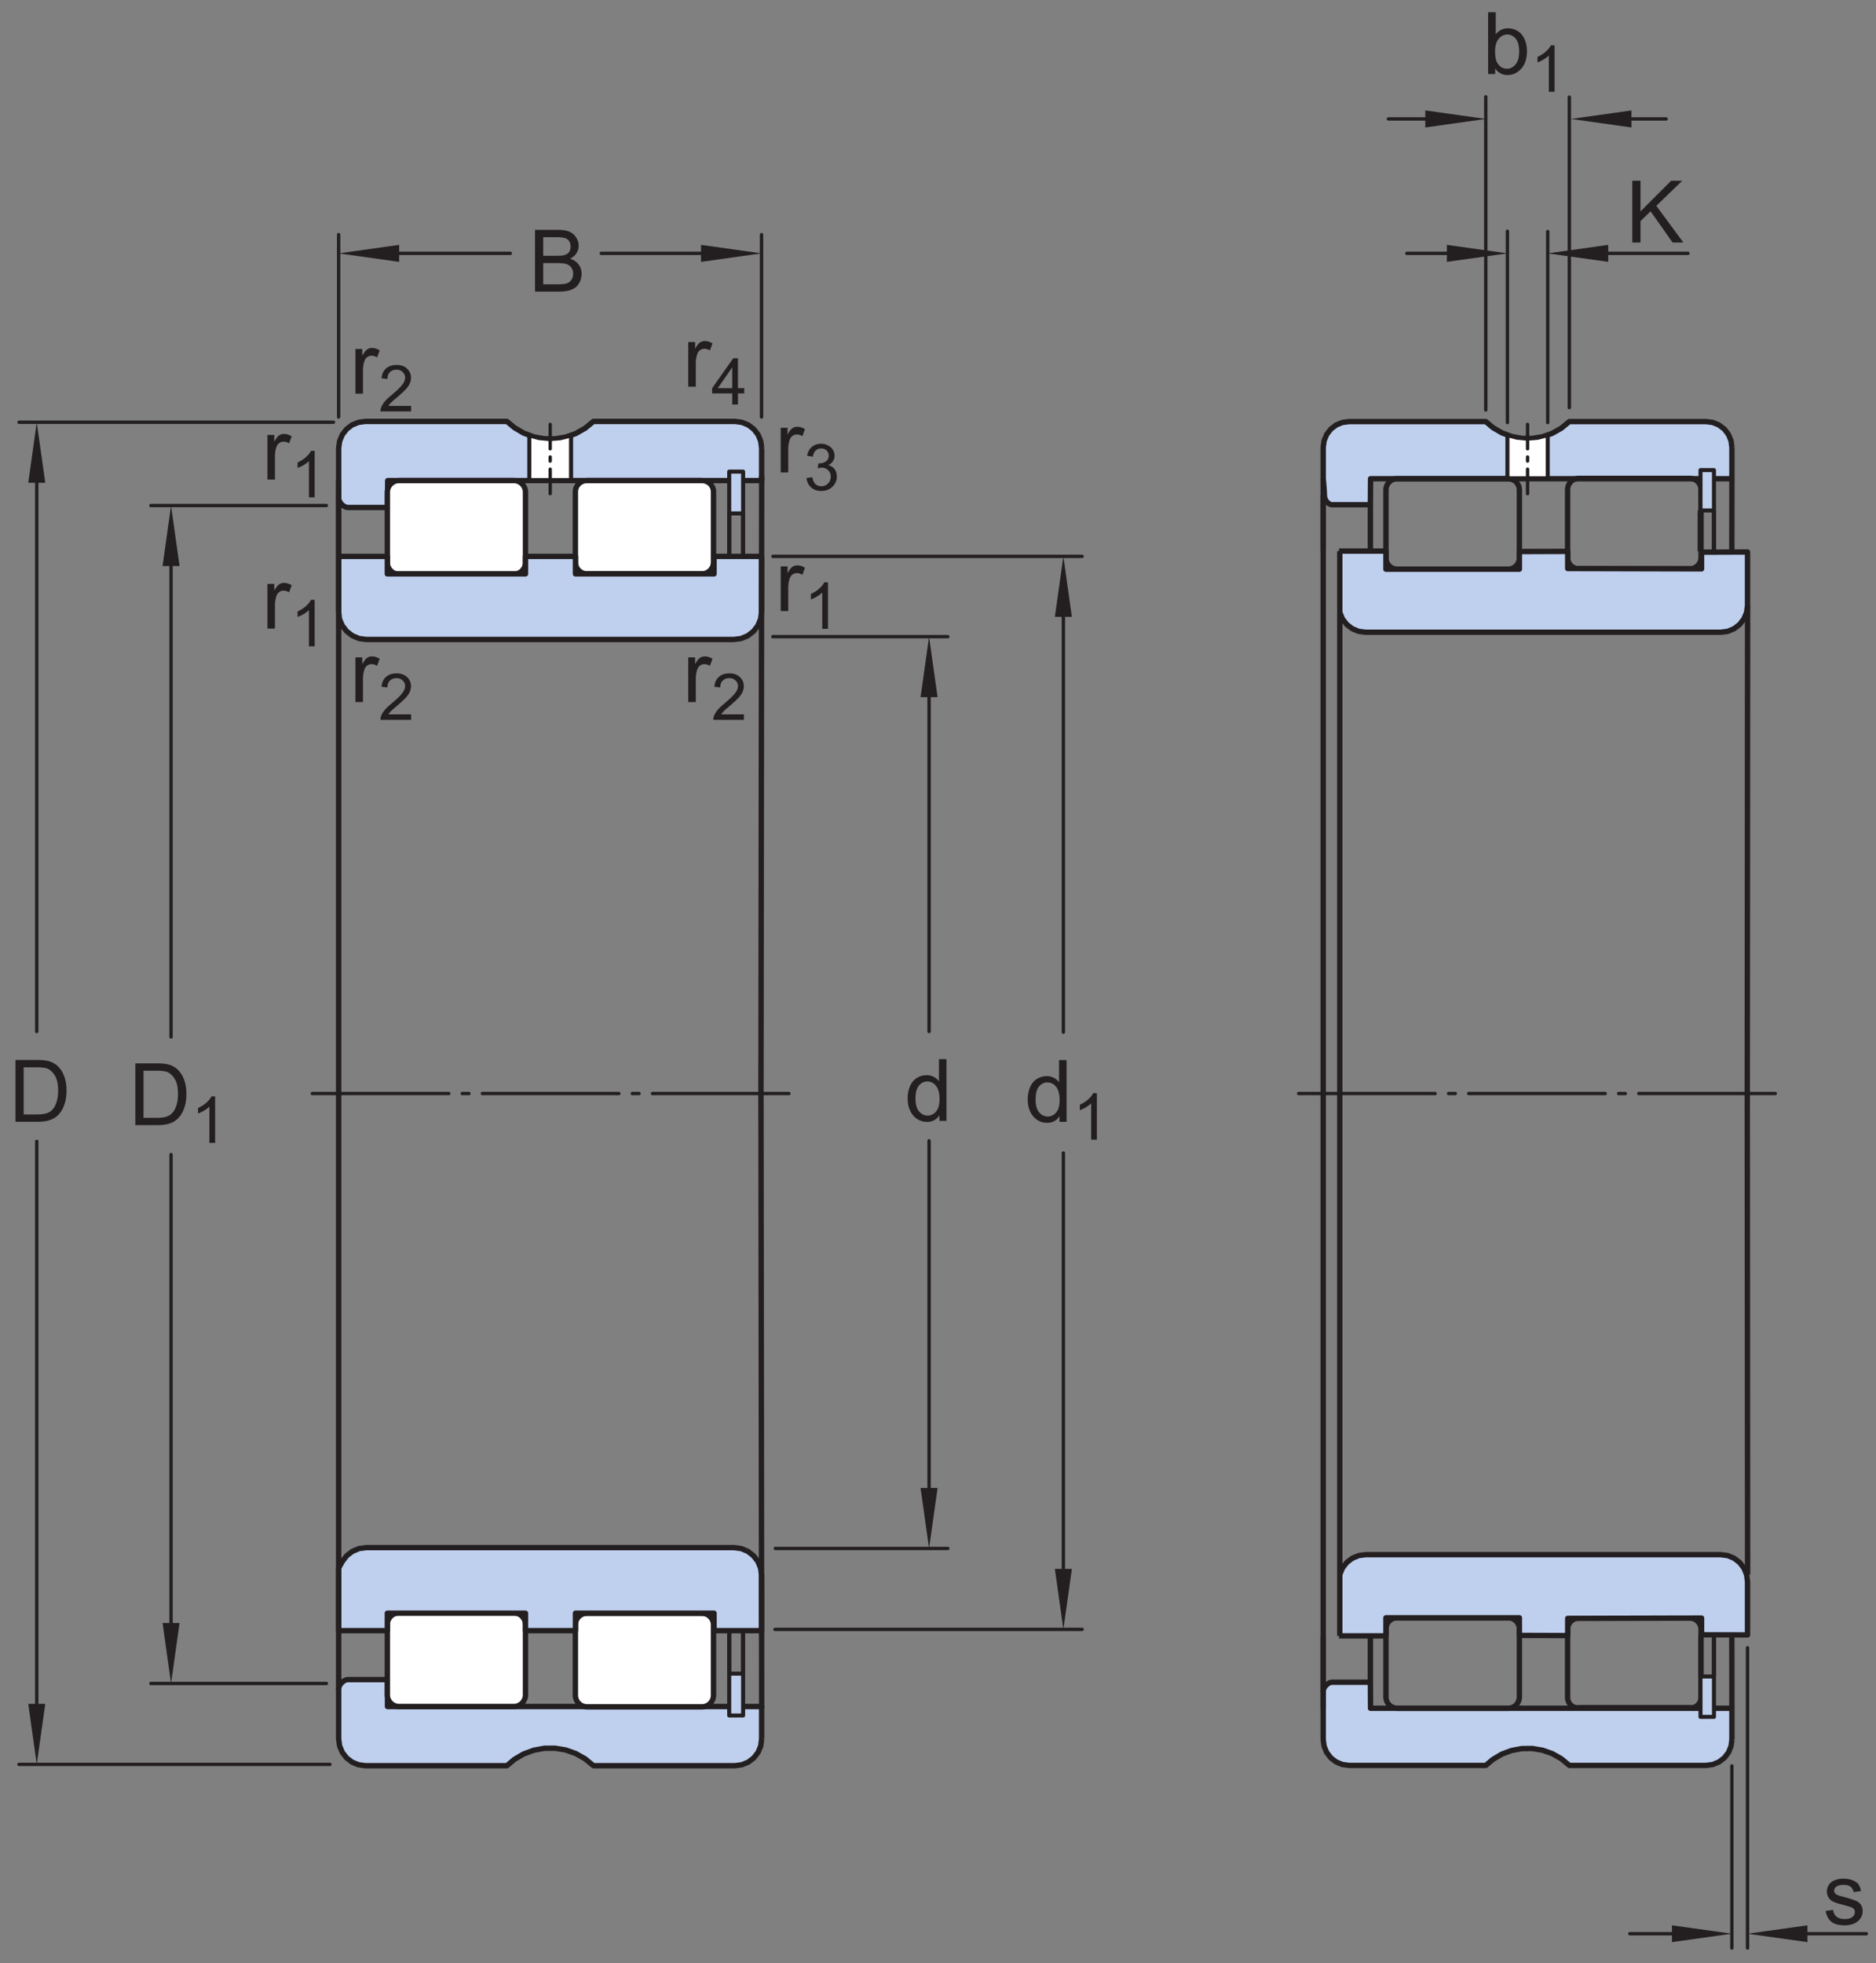 <?xml version="1.0" encoding="UTF-8"?>
<svg xmlns="http://www.w3.org/2000/svg" xmlns:xlink="http://www.w3.org/1999/xlink" width="261.08pt" height="273.23pt" viewBox="0 0 261.08 273.23" version="1.1">
<rect x="0" y="0" width="261.08" height="273.23" fill="#808080" stroke="none"/>
<defs>
<g>
<symbol overflow="visible" id="glyph0-0">
<path style="stroke:none;" d="M 1.5 0 L 1.5 -7.5 L 7.5 -7.5 L 7.5 0 Z M 1.688 -0.188 L 7.312 -0.188 L 7.312 -7.312 L 1.688 -7.312 Z M 1.688 -0.188 "/>
</symbol>
<symbol overflow="visible" id="glyph0-1">
<path style="stroke:none;" d="M 4.828 0 L 4.828 -0.781 C 4.43 -0.164 3.852 0.141 3.094 0.141 C 2.594 0.141 2.133 0.004 1.719 -0.266 C 1.301 -0.547 0.977 -0.93 0.75 -1.422 C 0.52 -1.91 0.406 -2.473 0.406 -3.109 C 0.406 -3.723 0.508 -4.285 0.719 -4.797 C 0.926 -5.305 1.238 -5.691 1.656 -5.953 C 2.07 -6.223 2.535 -6.359 3.047 -6.359 C 3.422 -6.359 3.754 -6.281 4.047 -6.125 C 4.336 -5.969 4.578 -5.766 4.766 -5.516 L 4.766 -8.594 L 5.812 -8.594 L 5.812 0 Z M 1.5 -3.109 C 1.5 -2.305 1.664 -1.707 2 -1.312 C 2.332 -0.926 2.727 -0.734 3.188 -0.734 C 3.645 -0.734 4.035 -0.922 4.359 -1.297 C 4.68 -1.672 4.844 -2.242 4.844 -3.016 C 4.844 -3.867 4.676 -4.492 4.344 -4.891 C 4.02 -5.285 3.617 -5.484 3.141 -5.484 C 2.672 -5.484 2.281 -5.289 1.969 -4.906 C 1.656 -4.531 1.5 -3.93 1.5 -3.109 Z M 1.5 -3.109 "/>
</symbol>
<symbol overflow="visible" id="glyph0-2">
<path style="stroke:none;" d="M 0.922 0 L 0.922 -8.594 L 3.891 -8.594 C 4.555 -8.594 5.066 -8.551 5.422 -8.469 C 5.91 -8.352 6.328 -8.148 6.672 -7.859 C 7.129 -7.473 7.469 -6.977 7.688 -6.375 C 7.914 -5.781 8.031 -5.102 8.031 -4.344 C 8.031 -3.688 7.953 -3.109 7.797 -2.609 C 7.648 -2.109 7.457 -1.691 7.219 -1.359 C 6.977 -1.023 6.711 -0.766 6.422 -0.578 C 6.141 -0.391 5.801 -0.242 5.406 -0.141 C 5.008 -0.047 4.551 0 4.031 0 Z M 2.062 -1.016 L 3.891 -1.016 C 4.461 -1.016 4.91 -1.066 5.234 -1.172 C 5.555 -1.273 5.812 -1.426 6 -1.625 C 6.27 -1.883 6.477 -2.242 6.625 -2.703 C 6.781 -3.16 6.859 -3.711 6.859 -4.359 C 6.859 -5.254 6.707 -5.941 6.406 -6.422 C 6.113 -6.91 5.758 -7.238 5.344 -7.406 C 5.031 -7.52 4.539 -7.578 3.875 -7.578 L 2.062 -7.578 Z M 2.062 -1.016 "/>
</symbol>
<symbol overflow="visible" id="glyph0-3">
<path style="stroke:none;" d="M 0.875 0 L 0.875 -8.594 L 4.109 -8.594 C 4.766 -8.594 5.289 -8.504 5.688 -8.328 C 6.082 -8.148 6.391 -7.879 6.609 -7.516 C 6.836 -7.16 6.953 -6.785 6.953 -6.391 C 6.953 -6.023 6.852 -5.68 6.656 -5.359 C 6.457 -5.035 6.156 -4.773 5.75 -4.578 C 6.27 -4.422 6.664 -4.156 6.938 -3.781 C 7.219 -3.414 7.359 -2.984 7.359 -2.484 C 7.359 -2.086 7.273 -1.711 7.109 -1.359 C 6.941 -1.016 6.734 -0.75 6.484 -0.562 C 6.234 -0.375 5.914 -0.234 5.531 -0.141 C 5.156 -0.047 4.695 0 4.156 0 Z M 2.016 -4.984 L 3.875 -4.984 C 4.375 -4.984 4.734 -5.016 4.953 -5.078 C 5.242 -5.16 5.461 -5.301 5.609 -5.5 C 5.754 -5.707 5.828 -5.961 5.828 -6.266 C 5.828 -6.547 5.758 -6.797 5.625 -7.016 C 5.488 -7.234 5.289 -7.379 5.031 -7.453 C 4.781 -7.535 4.348 -7.578 3.734 -7.578 L 2.016 -7.578 Z M 2.016 -1.016 L 4.156 -1.016 C 4.52 -1.016 4.773 -1.031 4.922 -1.062 C 5.191 -1.102 5.41 -1.176 5.578 -1.281 C 5.754 -1.395 5.898 -1.555 6.016 -1.766 C 6.129 -1.973 6.188 -2.211 6.188 -2.484 C 6.188 -2.805 6.102 -3.086 5.938 -3.328 C 5.781 -3.566 5.555 -3.734 5.266 -3.828 C 4.973 -3.922 4.551 -3.969 4 -3.969 L 2.016 -3.969 Z M 2.016 -1.016 "/>
</symbol>
<symbol overflow="visible" id="glyph0-4">
<path style="stroke:none;" d="M 0.781 0 L 0.781 -6.219 L 1.734 -6.219 L 1.734 -5.281 C 1.973 -5.719 2.191 -6.004 2.391 -6.141 C 2.598 -6.285 2.828 -6.359 3.078 -6.359 C 3.43 -6.359 3.789 -6.25 4.156 -6.031 L 3.797 -5.047 C 3.535 -5.203 3.281 -5.281 3.031 -5.281 C 2.789 -5.281 2.578 -5.207 2.391 -5.062 C 2.211 -4.926 2.086 -4.734 2.016 -4.484 C 1.891 -4.109 1.828 -3.703 1.828 -3.266 L 1.828 0 Z M 0.781 0 "/>
</symbol>
<symbol overflow="visible" id="glyph0-5">
<path style="stroke:none;" d="M 0.875 0 L 0.875 -8.594 L 2.016 -8.594 L 2.016 -4.328 L 6.281 -8.594 L 7.828 -8.594 L 4.219 -5.109 L 7.984 0 L 6.484 0 L 3.422 -4.344 L 2.016 -2.984 L 2.016 0 Z M 0.875 0 "/>
</symbol>
<symbol overflow="visible" id="glyph0-6">
<path style="stroke:none;" d="M 1.766 0 L 0.781 0 L 0.781 -8.594 L 1.844 -8.594 L 1.844 -5.531 C 2.289 -6.082 2.859 -6.359 3.547 -6.359 C 3.93 -6.359 4.289 -6.281 4.625 -6.125 C 4.969 -5.977 5.25 -5.766 5.469 -5.484 C 5.695 -5.203 5.875 -4.863 6 -4.469 C 6.125 -4.07 6.188 -3.648 6.188 -3.203 C 6.188 -2.141 5.922 -1.316 5.391 -0.734 C 4.859 -0.148 4.227 0.141 3.5 0.141 C 2.758 0.141 2.18 -0.164 1.766 -0.781 Z M 1.75 -3.156 C 1.75 -2.414 1.852 -1.879 2.062 -1.547 C 2.395 -1.004 2.844 -0.734 3.406 -0.734 C 3.863 -0.734 4.258 -0.93 4.594 -1.328 C 4.938 -1.723 5.109 -2.32 5.109 -3.125 C 5.109 -3.938 4.945 -4.535 4.625 -4.922 C 4.301 -5.305 3.91 -5.5 3.453 -5.5 C 2.992 -5.5 2.594 -5.297 2.25 -4.891 C 1.914 -4.492 1.75 -3.914 1.75 -3.156 Z M 1.75 -3.156 "/>
</symbol>
<symbol overflow="visible" id="glyph0-7">
<path style="stroke:none;" d="M 0.375 -1.859 L 1.406 -2.016 C 1.469 -1.598 1.629 -1.281 1.891 -1.062 C 2.16 -0.844 2.539 -0.734 3.031 -0.734 C 3.508 -0.734 3.863 -0.828 4.094 -1.016 C 4.332 -1.211 4.453 -1.445 4.453 -1.719 C 4.453 -1.957 4.348 -2.145 4.141 -2.281 C 3.992 -2.375 3.633 -2.492 3.062 -2.641 C 2.289 -2.836 1.754 -3.004 1.453 -3.141 C 1.16 -3.285 0.938 -3.484 0.781 -3.734 C 0.625 -3.984 0.547 -4.266 0.547 -4.578 C 0.547 -4.848 0.609 -5.102 0.734 -5.344 C 0.859 -5.582 1.031 -5.781 1.25 -5.938 C 1.414 -6.051 1.641 -6.148 1.922 -6.234 C 2.203 -6.316 2.508 -6.359 2.844 -6.359 C 3.32 -6.359 3.742 -6.285 4.109 -6.141 C 4.484 -6.004 4.758 -5.816 4.938 -5.578 C 5.113 -5.336 5.234 -5.02 5.297 -4.625 L 4.266 -4.484 C 4.223 -4.797 4.086 -5.039 3.859 -5.219 C 3.641 -5.406 3.32 -5.5 2.906 -5.5 C 2.426 -5.5 2.082 -5.414 1.875 -5.25 C 1.664 -5.094 1.562 -4.906 1.562 -4.688 C 1.562 -4.551 1.602 -4.43 1.688 -4.328 C 1.781 -4.211 1.914 -4.117 2.094 -4.047 C 2.195 -4.004 2.508 -3.914 3.031 -3.781 C 3.781 -3.57 4.301 -3.406 4.594 -3.281 C 4.883 -3.156 5.113 -2.973 5.281 -2.734 C 5.445 -2.492 5.531 -2.191 5.531 -1.828 C 5.531 -1.473 5.426 -1.141 5.219 -0.828 C 5.02 -0.523 4.727 -0.285 4.344 -0.109 C 3.957 0.055 3.52 0.141 3.031 0.141 C 2.219 0.141 1.598 -0.023 1.172 -0.359 C 0.754 -0.703 0.488 -1.203 0.375 -1.859 Z M 0.375 -1.859 "/>
</symbol>
<symbol overflow="visible" id="glyph1-0">
<path style="stroke:none;" d="M 1.125 0 L 1.125 -5.625 L 5.625 -5.625 L 5.625 0 Z M 1.266 -0.141 L 5.484 -0.141 L 5.484 -5.484 L 1.266 -5.484 Z M 1.266 -0.141 "/>
</symbol>
<symbol overflow="visible" id="glyph1-1">
<path style="stroke:none;" d="M 3.359 0 L 2.562 0 L 2.562 -5.047 C 2.375 -4.859 2.125 -4.672 1.812 -4.484 C 1.5 -4.305 1.223 -4.176 0.984 -4.094 L 0.984 -4.859 C 1.422 -5.055 1.805 -5.301 2.141 -5.594 C 2.473 -5.895 2.707 -6.188 2.844 -6.469 L 3.359 -6.469 Z M 3.359 0 "/>
</symbol>
<symbol overflow="visible" id="glyph1-2">
<path style="stroke:none;" d="M 4.531 -0.766 L 4.531 0 L 0.266 0 C 0.266 -0.188 0.297 -0.367 0.359 -0.547 C 0.473 -0.836 0.648 -1.125 0.891 -1.406 C 1.129 -1.688 1.473 -2.008 1.922 -2.375 C 2.617 -2.957 3.086 -3.414 3.328 -3.75 C 3.578 -4.082 3.703 -4.398 3.703 -4.703 C 3.703 -5.016 3.586 -5.273 3.359 -5.484 C 3.141 -5.703 2.852 -5.812 2.5 -5.812 C 2.113 -5.812 1.805 -5.695 1.578 -5.469 C 1.348 -5.238 1.234 -4.922 1.234 -4.516 L 0.422 -4.609 C 0.473 -5.211 0.68 -5.672 1.047 -5.984 C 1.41 -6.305 1.898 -6.469 2.516 -6.469 C 3.129 -6.469 3.613 -6.297 3.969 -5.953 C 4.332 -5.609 4.516 -5.188 4.516 -4.688 C 4.516 -4.426 4.461 -4.172 4.359 -3.922 C 4.254 -3.672 4.078 -3.406 3.828 -3.125 C 3.586 -2.852 3.188 -2.477 2.625 -2 C 2.145 -1.602 1.836 -1.332 1.703 -1.188 C 1.566 -1.039 1.457 -0.898 1.375 -0.766 Z M 4.531 -0.766 "/>
</symbol>
<symbol overflow="visible" id="glyph1-3">
<path style="stroke:none;" d="M 0.375 -1.703 L 1.172 -1.812 C 1.266 -1.363 1.414 -1.039 1.625 -0.844 C 1.844 -0.645 2.113 -0.547 2.438 -0.547 C 2.801 -0.547 3.109 -0.672 3.359 -0.922 C 3.617 -1.18 3.75 -1.504 3.75 -1.891 C 3.75 -2.254 3.629 -2.551 3.391 -2.781 C 3.16 -3.02 2.863 -3.141 2.5 -3.141 C 2.344 -3.141 2.156 -3.109 1.938 -3.047 L 2.031 -3.75 C 2.082 -3.738 2.125 -3.734 2.156 -3.734 C 2.488 -3.734 2.789 -3.82 3.062 -4 C 3.332 -4.176 3.469 -4.445 3.469 -4.812 C 3.469 -5.102 3.367 -5.344 3.172 -5.531 C 2.973 -5.719 2.719 -5.812 2.406 -5.812 C 2.102 -5.812 1.848 -5.711 1.641 -5.516 C 1.441 -5.328 1.312 -5.039 1.25 -4.656 L 0.453 -4.797 C 0.555 -5.328 0.773 -5.738 1.109 -6.031 C 1.453 -6.32 1.879 -6.469 2.391 -6.469 C 2.742 -6.469 3.066 -6.391 3.359 -6.234 C 3.66 -6.086 3.891 -5.883 4.047 -5.625 C 4.203 -5.363 4.281 -5.086 4.281 -4.797 C 4.281 -4.516 4.203 -4.258 4.047 -4.031 C 3.898 -3.801 3.68 -3.617 3.391 -3.484 C 3.773 -3.398 4.07 -3.219 4.281 -2.938 C 4.488 -2.664 4.594 -2.32 4.594 -1.906 C 4.594 -1.344 4.383 -0.863 3.969 -0.469 C 3.562 -0.082 3.047 0.109 2.422 0.109 C 1.859 0.109 1.391 -0.055 1.016 -0.391 C 0.641 -0.723 0.426 -1.16 0.375 -1.703 Z M 0.375 -1.703 "/>
</symbol>
<symbol overflow="visible" id="glyph1-4">
<path style="stroke:none;" d="M 2.906 0 L 2.906 -1.547 L 0.109 -1.547 L 0.109 -2.266 L 3.047 -6.438 L 3.703 -6.438 L 3.703 -2.266 L 4.578 -2.266 L 4.578 -1.547 L 3.703 -1.547 L 3.703 0 Z M 2.906 -2.266 L 2.906 -5.172 L 0.891 -2.266 Z M 2.906 -2.266 "/>
</symbol>
</g>
</defs>
<g id="surface1">
<path style="fill:none;stroke-width:4.68;stroke-linecap:round;stroke-linejoin:round;stroke:rgb(13.73%,12.16%,12.549%);stroke-opacity:1;stroke-miterlimit:1;" d="M 1292.969 1144.683 L 1292.969 613.589 " transform="matrix(0.1,0,0,-0.1,0,273.23)"/>
<path style="fill:none;stroke-width:4.68;stroke-linecap:round;stroke-linejoin:round;stroke:rgb(13.73%,12.16%,12.549%);stroke-opacity:1;stroke-miterlimit:1;" d="M 1292.969 1816.558 L 1292.969 1296.753 " transform="matrix(0.1,0,0,-0.1,0,273.23)"/>
<path style=" stroke:none;fill-rule:nonzero;fill:rgb(13.73%,12.16%,12.549%);fill-opacity:1;" d="M 128.113 97.023 L 129.297 88.605 L 130.48 97.023 "/>
<path style=" stroke:none;fill-rule:nonzero;fill:rgb(13.73%,12.16%,12.549%);fill-opacity:1;" d="M 130.48 207.082 L 129.297 215.5 L 128.113 207.082 "/>
<g style="fill:rgb(13.73%,12.16%,12.549%);fill-opacity:1;">
  <use xlink:href="#glyph0-1" x="125.908" y="155.994"/>
</g>
<path style="fill:none;stroke-width:4.68;stroke-linecap:round;stroke-linejoin:round;stroke:rgb(13.73%,12.16%,12.549%);stroke-opacity:1;stroke-miterlimit:1;" d="M 1075.508 1846.245 L 1319.062 1846.245 " transform="matrix(0.1,0,0,-0.1,0,273.23)"/>
<path style="fill:none;stroke-width:4.68;stroke-linecap:round;stroke-linejoin:round;stroke:rgb(13.73%,12.16%,12.549%);stroke-opacity:1;stroke-miterlimit:1;" d="M 1079.023 577.3 L 1319.062 577.3 " transform="matrix(0.1,0,0,-0.1,0,273.23)"/>
<path style="fill:none;stroke-width:4.68;stroke-linecap:round;stroke-linejoin:round;stroke:rgb(13.73%,12.16%,12.549%);stroke-opacity:1;stroke-miterlimit:1;" d="M 1479.883 1127.652 L 1479.883 500.894 " transform="matrix(0.1,0,0,-0.1,0,273.23)"/>
<path style="fill:none;stroke-width:4.68;stroke-linecap:round;stroke-linejoin:round;stroke:rgb(13.73%,12.16%,12.549%);stroke-opacity:1;stroke-miterlimit:1;" d="M 1479.883 1928.277 L 1479.883 1295.816 " transform="matrix(0.1,0,0,-0.1,0,273.23)"/>
<path style=" stroke:none;fill-rule:nonzero;fill:rgb(13.73%,12.16%,12.549%);fill-opacity:1;" d="M 146.805 85.852 L 147.988 77.43 L 149.172 85.852 "/>
<path style=" stroke:none;fill-rule:nonzero;fill:rgb(13.73%,12.16%,12.549%);fill-opacity:1;" d="M 149.172 218.348 L 147.988 226.766 L 146.805 218.348 "/>
<g style="fill:rgb(13.73%,12.16%,12.549%);fill-opacity:1;">
  <use xlink:href="#glyph0-1" x="142.621" y="156.128"/>
</g>
<g style="fill:rgb(13.73%,12.16%,12.549%);fill-opacity:1;">
  <use xlink:href="#glyph1-1" x="149.295" y="158.603"/>
</g>
<path style="fill:none;stroke-width:4.68;stroke-linecap:round;stroke-linejoin:round;stroke:rgb(13.73%,12.16%,12.549%);stroke-opacity:1;stroke-miterlimit:1;" d="M 1075.664 1958.003 L 1505.977 1958.003 " transform="matrix(0.1,0,0,-0.1,0,273.23)"/>
<path style="fill:none;stroke-width:4.68;stroke-linecap:round;stroke-linejoin:round;stroke:rgb(13.73%,12.16%,12.549%);stroke-opacity:1;stroke-miterlimit:1;" d="M 1078.516 464.644 L 1505.977 464.644 " transform="matrix(0.1,0,0,-0.1,0,273.23)"/>
<path style="fill:none;stroke-width:4.68;stroke-linecap:round;stroke-linejoin:round;stroke:rgb(13.73%,12.16%,12.549%);stroke-opacity:1;stroke-miterlimit:1;" d="M 51.133 1143.902 L 51.133 323.159 " transform="matrix(0.1,0,0,-0.1,0,273.23)"/>
<path style="fill:none;stroke-width:4.68;stroke-linecap:round;stroke-linejoin:round;stroke:rgb(13.73%,12.16%,12.549%);stroke-opacity:1;stroke-miterlimit:1;" d="M 51.133 2096.363 L 51.133 1296.753 " transform="matrix(0.1,0,0,-0.1,0,273.23)"/>
<path style=" stroke:none;fill-rule:nonzero;fill:rgb(13.73%,12.16%,12.549%);fill-opacity:1;" d="M 3.934 67.188 L 5.113 58.766 L 6.301 67.188 "/>
<path style=" stroke:none;fill-rule:nonzero;fill:rgb(13.73%,12.16%,12.549%);fill-opacity:1;" d="M 6.301 237.133 L 5.113 245.551 L 3.934 237.133 "/>
<g style="fill:rgb(13.73%,12.16%,12.549%);fill-opacity:1;">
  <use xlink:href="#glyph0-2" x="1.232" y="156.116"/>
</g>
<path style="fill:none;stroke-width:4.68;stroke-linecap:round;stroke-linejoin:round;stroke:rgb(13.73%,12.16%,12.549%);stroke-opacity:1;stroke-miterlimit:1;" d="M 464.102 2144.644 L 26.523 2144.644 " transform="matrix(0.1,0,0,-0.1,0,273.23)"/>
<path style="fill:none;stroke-width:4.68;stroke-linecap:round;stroke-linejoin:round;stroke:rgb(13.73%,12.16%,12.549%);stroke-opacity:1;stroke-miterlimit:1;" d="M 459.141 276.792 L 26.367 276.792 " transform="matrix(0.1,0,0,-0.1,0,273.23)"/>
<path style="fill:none;stroke-width:4.68;stroke-linecap:round;stroke-linejoin:round;stroke:rgb(13.73%,12.16%,12.549%);stroke-opacity:1;stroke-miterlimit:1;" d="M 710.195 2379.683 L 527.539 2379.683 " transform="matrix(0.1,0,0,-0.1,0,273.23)"/>
<path style="fill:none;stroke-width:4.68;stroke-linecap:round;stroke-linejoin:round;stroke:rgb(13.73%,12.16%,12.549%);stroke-opacity:1;stroke-miterlimit:1;" d="M 1033.594 2379.683 L 836.719 2379.683 " transform="matrix(0.1,0,0,-0.1,0,273.23)"/>
<path style=" stroke:none;fill-rule:nonzero;fill:rgb(13.73%,12.16%,12.549%);fill-opacity:1;" d="M 97.562 34.078 L 105.98 35.262 L 97.562 36.445 "/>
<path style=" stroke:none;fill-rule:nonzero;fill:rgb(13.73%,12.16%,12.549%);fill-opacity:1;" d="M 55.547 36.445 L 47.129 35.262 L 55.547 34.078 "/>
<g style="fill:rgb(13.73%,12.16%,12.549%);fill-opacity:1;">
  <use xlink:href="#glyph0-3" x="73.583" y="40.584"/>
</g>
<path style="fill:none;stroke-width:4.68;stroke-linecap:round;stroke-linejoin:round;stroke:rgb(13.73%,12.16%,12.549%);stroke-opacity:1;stroke-miterlimit:1;" d="M 1059.805 2151.948 L 1059.805 2405.738 " transform="matrix(0.1,0,0,-0.1,0,273.23)"/>
<path style="fill:none;stroke-width:4.68;stroke-linecap:round;stroke-linejoin:round;stroke:rgb(13.73%,12.16%,12.549%);stroke-opacity:1;stroke-miterlimit:1;" d="M 471.289 2151.948 L 471.289 2405.738 " transform="matrix(0.1,0,0,-0.1,0,273.23)"/>
<g style="fill:rgb(13.73%,12.16%,12.549%);fill-opacity:1;">
  <use xlink:href="#glyph0-4" x="36.436" y="87.479"/>
</g>
<g style="fill:rgb(13.73%,12.16%,12.549%);fill-opacity:1;">
  <use xlink:href="#glyph1-1" x="40.432" y="89.954"/>
</g>
<g style="fill:rgb(13.73%,12.16%,12.549%);fill-opacity:1;">
  <use xlink:href="#glyph0-4" x="36.436" y="66.746"/>
</g>
<g style="fill:rgb(13.73%,12.16%,12.549%);fill-opacity:1;">
  <use xlink:href="#glyph1-1" x="40.432" y="69.221"/>
</g>
<g style="fill:rgb(13.73%,12.16%,12.549%);fill-opacity:1;">
  <use xlink:href="#glyph0-4" x="107.873" y="85.041"/>
</g>
<g style="fill:rgb(13.73%,12.16%,12.549%);fill-opacity:1;">
  <use xlink:href="#glyph1-1" x="111.869" y="87.517"/>
</g>
<g style="fill:rgb(13.73%,12.16%,12.549%);fill-opacity:1;">
  <use xlink:href="#glyph0-4" x="48.685" y="97.71"/>
</g>
<g style="fill:rgb(13.73%,12.16%,12.549%);fill-opacity:1;">
  <use xlink:href="#glyph1-2" x="52.681" y="100.185"/>
</g>
<g style="fill:rgb(13.73%,12.16%,12.549%);fill-opacity:1;">
  <use xlink:href="#glyph0-4" x="48.685" y="54.784"/>
</g>
<g style="fill:rgb(13.73%,12.16%,12.549%);fill-opacity:1;">
  <use xlink:href="#glyph1-2" x="52.681" y="57.259"/>
</g>
<g style="fill:rgb(13.73%,12.16%,12.549%);fill-opacity:1;">
  <use xlink:href="#glyph0-4" x="95.003" y="97.71"/>
</g>
<g style="fill:rgb(13.73%,12.16%,12.549%);fill-opacity:1;">
  <use xlink:href="#glyph1-2" x="99" y="100.185"/>
</g>
<g style="fill:rgb(13.73%,12.16%,12.549%);fill-opacity:1;">
  <use xlink:href="#glyph0-4" x="107.871" y="65.749"/>
</g>
<g style="fill:rgb(13.73%,12.16%,12.549%);fill-opacity:1;">
  <use xlink:href="#glyph1-3" x="111.867" y="68.224"/>
</g>
<g style="fill:rgb(13.73%,12.16%,12.549%);fill-opacity:1;">
  <use xlink:href="#glyph0-4" x="95.002" y="53.819"/>
</g>
<g style="fill:rgb(13.73%,12.16%,12.549%);fill-opacity:1;">
  <use xlink:href="#glyph1-4" x="98.998" y="56.294"/>
</g>
<path style="fill:none;stroke-width:4.68;stroke-linecap:round;stroke-linejoin:miter;stroke:rgb(13.73%,12.16%,12.549%);stroke-opacity:1;stroke-miterlimit:1;" d="M 238.047 1125.464 L 238.047 449.722 " transform="matrix(0.1,0,0,-0.1,0,273.23)"/>
<path style="fill:none;stroke-width:4.68;stroke-linecap:round;stroke-linejoin:miter;stroke:rgb(13.73%,12.16%,12.549%);stroke-opacity:1;stroke-miterlimit:1;" d="M 238.047 1971.362 L 238.047 1289.097 " transform="matrix(0.1,0,0,-0.1,0,273.23)"/>
<path style=" stroke:none;fill-rule:nonzero;fill:rgb(13.73%,12.16%,12.549%);fill-opacity:1;" d="M 22.625 78.773 L 23.805 70.355 L 24.988 78.773 "/>
<path style=" stroke:none;fill-rule:nonzero;fill:rgb(13.73%,12.16%,12.549%);fill-opacity:1;" d="M 24.988 225.875 L 23.805 234.293 L 22.625 225.875 "/>
<g style="fill:rgb(13.73%,12.16%,12.549%);fill-opacity:1;">
  <use xlink:href="#glyph0-2" x="17.914" y="156.585"/>
</g>
<g style="fill:rgb(13.73%,12.16%,12.549%);fill-opacity:1;">
  <use xlink:href="#glyph1-1" x="26.58" y="159.06"/>
</g>
<path style="fill:none;stroke-width:4.68;stroke-linecap:round;stroke-linejoin:miter;stroke:rgb(13.73%,12.16%,12.549%);stroke-opacity:1;stroke-miterlimit:1;" d="M 454.18 2028.745 L 210 2028.745 " transform="matrix(0.1,0,0,-0.1,0,273.23)"/>
<path style="fill:none;stroke-width:4.68;stroke-linecap:round;stroke-linejoin:miter;stroke:rgb(13.73%,12.16%,12.549%);stroke-opacity:1;stroke-miterlimit:1;" d="M 454.18 389.37 L 210 389.37 " transform="matrix(0.1,0,0,-0.1,0,273.23)"/>
<path style="fill:none;stroke-width:5.61;stroke-linecap:round;stroke-linejoin:miter;stroke:rgb(13.73%,12.16%,12.549%);stroke-opacity:1;stroke-miterlimit:1;" d="M 1014.805 1959.019 L 1014.805 2017.73 " transform="matrix(0.1,0,0,-0.1,0,273.23)"/>
<path style="fill:none;stroke-width:5.61;stroke-linecap:round;stroke-linejoin:miter;stroke:rgb(13.73%,12.16%,12.549%);stroke-opacity:1;stroke-miterlimit:1;" d="M 1034.18 1959.019 L 1034.18 2017.73 " transform="matrix(0.1,0,0,-0.1,0,273.23)"/>
<path style="fill-rule:nonzero;fill:rgb(74.864%,81.065%,93.063%);fill-opacity:1;stroke-width:7.48;stroke-linecap:butt;stroke-linejoin:round;stroke:rgb(13.73%,12.16%,12.549%);stroke-opacity:1;stroke-miterlimit:4;" d="M 1059.961 2108.667 L 1059.961 2063.472 L 539.57 2063.472 L 539.258 2026.011 L 484.102 2026.011 C 478.516 2026.011 471.289 2033.003 471.289 2039.37 L 471.289 2108.667 L 472.617 2118.277 L 476.328 2127.222 L 482.266 2134.956 L 489.922 2140.855 L 498.906 2144.527 L 508.516 2145.816 L 705.469 2145.816 L 715.781 2137.222 L 728.672 2129.605 L 742.695 2124.331 L 757.422 2121.597 L 772.383 2121.519 L 787.148 2123.941 L 801.289 2128.941 L 814.336 2136.323 L 825.898 2145.816 L 1022.852 2145.816 L 1032.461 2144.527 L 1041.445 2140.855 L 1049.102 2134.956 L 1055.039 2127.222 L 1058.711 2118.277 L 1059.961 2108.667 " transform="matrix(0.1,0,0,-0.1,0,273.23)"/>
<path style=" stroke:none;fill-rule:nonzero;fill:rgb(100%,100%,100%);fill-opacity:1;" d="M 55.52 66.879 L 71.516 66.879 C 72.406 66.879 73.129 67.602 73.129 68.492 L 73.129 78.293 C 73.129 79.188 72.406 79.91 71.516 79.91 L 55.52 79.91 C 54.629 79.91 53.906 79.188 53.906 78.293 L 53.906 68.492 C 53.906 67.602 54.629 66.879 55.52 66.879 "/>
<path style="fill:none;stroke-width:7.48;stroke-linecap:butt;stroke-linejoin:miter;stroke:rgb(13.73%,12.16%,12.549%);stroke-opacity:1;stroke-miterlimit:10;" d="M 555.195 2063.511 L 715.156 2063.511 C 724.062 2063.511 731.289 2056.284 731.289 2047.378 L 731.289 1949.37 C 731.289 1940.425 724.062 1933.198 715.156 1933.198 L 555.195 1933.198 C 546.289 1933.198 539.062 1940.425 539.062 1949.37 L 539.062 2047.378 C 539.062 2056.284 546.289 2063.511 555.195 2063.511 Z M 555.195 2063.511 " transform="matrix(0.1,0,0,-0.1,0,273.23)"/>
<path style=" stroke:none;fill-rule:nonzero;fill:rgb(100%,100%,100%);fill-opacity:1;" d="M 81.688 66.879 L 97.684 66.879 C 98.574 66.879 99.297 67.551 99.297 68.445 L 99.297 78.246 C 99.297 79.141 98.574 79.863 97.684 79.863 L 81.688 79.863 C 80.793 79.863 80.074 79.141 80.074 78.246 L 80.074 68.445 C 80.074 67.551 80.793 66.879 81.688 66.879 "/>
<path style="fill:none;stroke-width:7.48;stroke-linecap:butt;stroke-linejoin:miter;stroke:rgb(13.73%,12.16%,12.549%);stroke-opacity:1;stroke-miterlimit:10;" d="M 816.875 2063.511 L 976.836 2063.511 C 985.742 2063.511 992.969 2056.792 992.969 2047.847 L 992.969 1949.839 C 992.969 1940.894 985.742 1933.667 976.836 1933.667 L 816.875 1933.667 C 807.93 1933.667 800.742 1940.894 800.742 1949.839 L 800.742 2047.847 C 800.742 2056.792 807.93 2063.511 816.875 2063.511 Z M 816.875 2063.511 " transform="matrix(0.1,0,0,-0.1,0,273.23)"/>
<path style=" stroke:none;fill-rule:nonzero;fill:rgb(100%,100%,100%);fill-opacity:1;" d="M 73.664 66.812 L 79.473 66.812 L 79.473 60.66 L 79.453 60.609 L 78.004 60.988 L 76.512 61.109 L 75.02 60.969 L 73.684 60.609 L 73.664 60.66 "/>
<path style="fill:none;stroke-width:5.67;stroke-linecap:butt;stroke-linejoin:miter;stroke:rgb(13.73%,12.16%,12.549%);stroke-opacity:1;stroke-miterlimit:4;" d="M 736.641 2064.175 L 794.727 2064.175 L 794.727 2125.698 L 794.531 2126.206 L 780.039 2122.417 L 765.117 2121.206 L 750.195 2122.613 L 736.836 2126.206 L 736.641 2125.698 L 736.641 2064.175 " transform="matrix(0.1,0,0,-0.1,0,273.23)"/>
<path style="fill:none;stroke-width:4.68;stroke-linecap:round;stroke-linejoin:round;stroke:rgb(13.73%,12.16%,12.549%);stroke-opacity:1;stroke-dasharray:34.02,11.34,5.67,11.34;stroke-miterlimit:10;" d="M 765.703 2141.675 L 765.703 2041.206 " transform="matrix(0.1,0,0,-0.1,0,273.23)"/>
<path style="fill:none;stroke-width:7.48;stroke-linecap:butt;stroke-linejoin:miter;stroke:rgb(13.73%,12.16%,12.549%);stroke-opacity:1;stroke-miterlimit:10;" d="M 471.289 2063.511 L 471.289 1959.292 " transform="matrix(0.1,0,0,-0.1,0,273.23)"/>
<path style="fill-rule:nonzero;fill:rgb(74.864%,81.065%,93.063%);fill-opacity:1;stroke-width:5.61;stroke-linecap:butt;stroke-linejoin:round;stroke:rgb(13.73%,12.16%,12.549%);stroke-opacity:1;stroke-miterlimit:4;" d="M 1014.805 2017.73 L 1034.18 2017.73 L 1034.18 2075.933 L 1014.805 2075.933 Z M 1014.805 2017.73 " transform="matrix(0.1,0,0,-0.1,0,273.23)"/>
<path style=" stroke:none;fill-rule:nonzero;fill:rgb(74.864%,81.065%,93.063%);fill-opacity:1;" d="M 47.129 77.438 L 53.906 77.438 L 53.906 79.867 L 73.129 79.867 L 73.129 77.438 L 80.09 77.438 L 80.09 79.867 L 99.371 79.867 L 99.371 77.438 L 105.988 77.438 L 105.984 85.137 L 105.855 86.137 L 105.473 87.066 L 104.855 87.867 L 104.062 88.48 L 103.129 88.867 L 102.133 88.996 L 50.977 88.996 L 49.98 88.867 L 49.055 88.48 L 48.258 87.871 L 47.637 87.074 L 47.238 86.145 L 47.129 85.148 "/>
<path style="fill:none;stroke-width:7.48;stroke-linecap:butt;stroke-linejoin:round;stroke:rgb(13.73%,12.16%,12.549%);stroke-opacity:1;stroke-miterlimit:4;" d="M 471.289 1957.925 L 539.062 1957.925 L 539.062 1933.628 L 731.289 1933.628 L 731.289 1957.925 L 800.898 1957.925 L 800.898 1933.628 L 993.711 1933.628 L 993.711 1957.925 L 1059.883 1957.925 L 1059.844 1880.933 L 1058.555 1870.933 L 1054.727 1861.636 L 1048.555 1853.628 L 1040.625 1847.495 L 1031.289 1843.628 L 1021.328 1842.339 L 509.766 1842.339 L 499.805 1843.628 L 490.547 1847.495 L 482.578 1853.589 L 476.367 1861.558 L 472.383 1870.855 L 471.289 1880.816 Z M 471.289 1957.925 " transform="matrix(0.1,0,0,-0.1,0,273.23)"/>
<path style="fill:none;stroke-width:7.48;stroke-linecap:butt;stroke-linejoin:miter;stroke:rgb(13.73%,12.16%,12.549%);stroke-opacity:1;stroke-miterlimit:10;" d="M 471.289 2040.191 L 471.289 1210.425 " transform="matrix(0.1,0,0,-0.1,0,273.23)"/>
<path style="fill:none;stroke-width:7.48;stroke-linecap:butt;stroke-linejoin:miter;stroke:rgb(13.73%,12.16%,12.549%);stroke-opacity:1;stroke-miterlimit:10;" d="M 1060.039 2070.503 L 1059.023 1210.386 " transform="matrix(0.1,0,0,-0.1,0,273.23)"/>
<path style="fill:none;stroke-width:5.61;stroke-linecap:round;stroke-linejoin:miter;stroke:rgb(13.73%,12.16%,12.549%);stroke-opacity:1;stroke-miterlimit:1;" d="M 1014.805 1959.019 L 1014.805 2017.73 " transform="matrix(0.1,0,0,-0.1,0,273.23)"/>
<path style="fill:none;stroke-width:5.61;stroke-linecap:round;stroke-linejoin:miter;stroke:rgb(13.73%,12.16%,12.549%);stroke-opacity:1;stroke-miterlimit:1;" d="M 1034.18 1959.019 L 1034.18 2017.73 " transform="matrix(0.1,0,0,-0.1,0,273.23)"/>
<path style="fill:none;stroke-width:5.61;stroke-linecap:round;stroke-linejoin:miter;stroke:rgb(13.73%,12.16%,12.549%);stroke-opacity:1;stroke-miterlimit:1;" d="M 1014.805 461.792 L 1014.805 403.042 " transform="matrix(0.1,0,0,-0.1,0,273.23)"/>
<path style="fill:none;stroke-width:5.61;stroke-linecap:round;stroke-linejoin:miter;stroke:rgb(13.73%,12.16%,12.549%);stroke-opacity:1;stroke-miterlimit:1;" d="M 1034.18 461.792 L 1034.18 403.042 " transform="matrix(0.1,0,0,-0.1,0,273.23)"/>
<path style="fill-rule:nonzero;fill:rgb(74.864%,81.065%,93.063%);fill-opacity:1;stroke-width:7.48;stroke-linecap:butt;stroke-linejoin:round;stroke:rgb(13.73%,12.16%,12.549%);stroke-opacity:1;stroke-miterlimit:4;" d="M 1059.961 312.183 L 1059.961 357.3 L 539.258 357.3 L 539.258 394.761 L 484.102 394.761 C 478.516 394.761 471.289 387.847 471.289 381.402 L 471.289 312.183 L 472.617 302.534 L 476.328 293.55 L 482.266 285.855 L 489.922 279.956 L 498.906 276.245 L 508.516 274.956 L 705.469 274.956 L 715.781 283.667 L 728.672 291.245 L 742.695 296.441 L 757.422 299.175 L 772.383 299.292 L 787.148 296.87 L 801.289 291.87 L 814.336 284.488 L 825.898 274.956 L 1022.852 274.956 L 1032.461 276.245 L 1041.445 279.956 L 1049.102 285.855 L 1055.039 293.55 L 1058.711 302.534 L 1059.961 312.183 " transform="matrix(0.1,0,0,-0.1,0,273.23)"/>
<path style=" stroke:none;fill-rule:nonzero;fill:rgb(100%,100%,100%);fill-opacity:1;" d="M 55.52 237.5 L 71.516 237.5 C 72.406 237.5 73.129 236.777 73.129 235.887 L 73.129 226.086 C 73.129 225.191 72.406 224.469 71.516 224.469 L 55.52 224.469 C 54.629 224.469 53.906 225.191 53.906 226.086 L 53.906 235.887 C 53.906 236.777 54.629 237.5 55.52 237.5 "/>
<path style="fill:none;stroke-width:7.48;stroke-linecap:butt;stroke-linejoin:miter;stroke:rgb(13.73%,12.16%,12.549%);stroke-opacity:1;stroke-miterlimit:10;" d="M 555.195 357.3 L 715.156 357.3 C 724.062 357.3 731.289 364.527 731.289 373.433 L 731.289 471.441 C 731.289 480.386 724.062 487.613 715.156 487.613 L 555.195 487.613 C 546.289 487.613 539.062 480.386 539.062 471.441 L 539.062 373.433 C 539.062 364.527 546.289 357.3 555.195 357.3 Z M 555.195 357.3 " transform="matrix(0.1,0,0,-0.1,0,273.23)"/>
<path style=" stroke:none;fill-rule:nonzero;fill:rgb(100%,100%,100%);fill-opacity:1;" d="M 81.688 237.547 L 97.684 237.547 C 98.574 237.547 99.297 236.828 99.297 235.938 L 99.297 226.129 C 99.297 225.234 98.574 224.52 97.684 224.52 L 81.688 224.52 C 80.793 224.52 80.074 225.234 80.074 226.129 L 80.074 235.938 C 80.074 236.828 80.793 237.547 81.688 237.547 "/>
<path style="fill:none;stroke-width:7.48;stroke-linecap:butt;stroke-linejoin:miter;stroke:rgb(13.73%,12.16%,12.549%);stroke-opacity:1;stroke-miterlimit:10;" d="M 816.875 356.831 L 976.836 356.831 C 985.742 356.831 992.969 364.019 992.969 372.925 L 992.969 471.011 C 992.969 479.956 985.742 487.105 976.836 487.105 L 816.875 487.105 C 807.93 487.105 800.742 479.956 800.742 471.011 L 800.742 372.925 C 800.742 364.019 807.93 356.831 816.875 356.831 Z M 816.875 356.831 " transform="matrix(0.1,0,0,-0.1,0,273.23)"/>
<path style="fill-rule:nonzero;fill:rgb(74.864%,81.065%,93.063%);fill-opacity:1;stroke-width:5.61;stroke-linecap:butt;stroke-linejoin:round;stroke:rgb(13.73%,12.16%,12.549%);stroke-opacity:1;stroke-miterlimit:4;" d="M 1014.805 344.839 L 1034.18 344.839 L 1034.18 403.042 L 1014.805 403.042 Z M 1014.805 344.839 " transform="matrix(0.1,0,0,-0.1,0,273.23)"/>
<path style=" stroke:none;fill-rule:nonzero;fill:rgb(74.864%,81.065%,93.063%);fill-opacity:1;" d="M 47.129 226.941 L 53.906 226.941 L 53.906 224.512 L 73.129 224.512 L 73.129 226.941 L 80.09 226.941 L 80.09 224.512 L 99.371 224.512 L 99.371 226.941 L 105.988 226.941 L 105.984 219.242 L 105.855 218.238 L 105.473 217.309 L 104.855 216.508 L 104.062 215.898 L 103.129 215.512 L 102.133 215.383 L 50.977 215.383 L 49.98 215.512 L 49.055 215.898 L 48.258 216.508 L 47.648 217.301 L 47.129 218.23 L 47.129 219.227 "/>
<path style="fill:none;stroke-width:7.48;stroke-linecap:butt;stroke-linejoin:round;stroke:rgb(13.73%,12.16%,12.549%);stroke-opacity:1;stroke-miterlimit:4;" d="M 471.289 462.886 L 539.062 462.886 L 539.062 487.183 L 731.289 487.183 L 731.289 462.886 L 800.898 462.886 L 800.898 487.183 L 993.711 487.183 L 993.711 462.886 L 1059.883 462.886 L 1059.844 539.878 L 1058.555 549.917 L 1054.727 559.214 L 1048.555 567.222 L 1040.625 573.316 L 1031.289 577.183 L 1021.328 578.472 L 509.766 578.472 L 499.805 577.183 L 490.547 573.316 L 482.578 567.222 L 476.484 559.292 L 471.289 549.995 Z M 471.289 462.886 " transform="matrix(0.1,0,0,-0.1,0,273.23)"/>
<path style="fill:none;stroke-width:7.48;stroke-linecap:butt;stroke-linejoin:miter;stroke:rgb(13.73%,12.16%,12.549%);stroke-opacity:1;stroke-miterlimit:10;" d="M 471.289 380.581 L 471.289 1210.386 " transform="matrix(0.1,0,0,-0.1,0,273.23)"/>
<path style="fill:none;stroke-width:7.48;stroke-linecap:butt;stroke-linejoin:miter;stroke:rgb(13.73%,12.16%,12.549%);stroke-opacity:1;stroke-miterlimit:10;" d="M 1060.039 354.722 L 1059.023 1210.386 " transform="matrix(0.1,0,0,-0.1,0,273.23)"/>
<path style="fill:none;stroke-width:5.61;stroke-linecap:round;stroke-linejoin:miter;stroke:rgb(13.73%,12.16%,12.549%);stroke-opacity:1;stroke-miterlimit:1;" d="M 1014.805 461.792 L 1014.805 403.042 " transform="matrix(0.1,0,0,-0.1,0,273.23)"/>
<path style="fill:none;stroke-width:5.61;stroke-linecap:round;stroke-linejoin:miter;stroke:rgb(13.73%,12.16%,12.549%);stroke-opacity:1;stroke-miterlimit:1;" d="M 1034.18 461.792 L 1034.18 403.042 " transform="matrix(0.1,0,0,-0.1,0,273.23)"/>
<path style="fill:none;stroke-width:4.68;stroke-linecap:round;stroke-linejoin:miter;stroke:rgb(13.73%,12.16%,12.549%);stroke-opacity:1;stroke-dasharray:189.92,18.71,9.35,18.71;stroke-miterlimit:10;" d="M 434.648 1210.386 L 1098.555 1210.386 " transform="matrix(0.1,0,0,-0.1,0,273.23)"/>
<path style="fill:none;stroke-width:7.48;stroke-linecap:butt;stroke-linejoin:round;stroke:rgb(13.73%,12.16%,12.549%);stroke-opacity:1;stroke-miterlimit:1;" d="M 2366.562 1965.112 L 2366.562 2021.831 " transform="matrix(0.1,0,0,-0.1,0,273.23)"/>
<path style="fill:none;stroke-width:5.61;stroke-linecap:butt;stroke-linejoin:round;stroke:rgb(13.73%,12.16%,12.549%);stroke-opacity:1;stroke-miterlimit:1;" d="M 2385.312 1965.112 L 2385.312 2021.831 " transform="matrix(0.1,0,0,-0.1,0,273.23)"/>
<path style="fill-rule:nonzero;fill:rgb(74.864%,81.065%,93.063%);fill-opacity:1;stroke-width:7.48;stroke-linecap:butt;stroke-linejoin:round;stroke:rgb(13.73%,12.16%,12.549%);stroke-opacity:1;stroke-miterlimit:1;" d="M 2410.273 2109.683 L 2410.273 2066.05 L 1907.383 2066.05 L 1907.148 2029.839 L 1853.828 2029.839 C 1848.477 2029.839 1843.164 2036.558 1843.164 2042.769 C 1843.164 2048.941 1841.484 2066.05 1841.484 2066.05 L 1841.484 2109.683 L 1842.734 2118.98 L 1846.328 2127.613 L 1852.031 2135.073 L 1859.453 2140.777 L 1868.164 2144.37 L 1877.461 2145.581 L 2067.734 2145.581 L 2077.656 2137.222 L 2090.117 2129.917 L 2103.711 2124.839 L 2117.891 2122.183 L 2132.344 2122.066 L 2146.641 2124.448 L 2160.312 2129.253 L 2172.891 2136.402 L 2184.023 2145.581 L 2374.336 2145.581 L 2383.633 2144.37 L 2392.305 2140.777 L 2399.766 2135.073 L 2405.469 2127.613 L 2409.023 2118.98 L 2410.273 2109.683 " transform="matrix(0.1,0,0,-0.1,0,273.23)"/>
<path style="fill:none;stroke-width:7.48;stroke-linecap:butt;stroke-linejoin:round;stroke:rgb(13.73%,12.16%,12.549%);stroke-opacity:1;stroke-miterlimit:1;" d="M 1944.375 2066.05 L 2098.906 2066.05 C 2107.539 2066.05 2114.492 2059.097 2114.492 2050.464 L 2114.492 1955.737 C 2114.492 1947.144 2107.539 1940.152 2098.906 1940.152 L 1944.375 1940.152 C 1935.742 1940.152 1928.789 1947.144 1928.789 1955.737 L 1928.789 2050.464 C 1928.789 2059.097 1935.742 2066.05 1944.375 2066.05 Z M 1944.375 2066.05 " transform="matrix(0.1,0,0,-0.1,0,273.23)"/>
<path style="fill:none;stroke-width:7.48;stroke-linecap:butt;stroke-linejoin:round;stroke:rgb(13.73%,12.16%,12.549%);stroke-opacity:1;stroke-miterlimit:1;" d="M 2197.188 2066.519 L 2351.719 2066.519 C 2360.352 2066.519 2367.305 2059.527 2367.305 2050.933 L 2367.305 1956.245 C 2367.305 1947.612 2360.352 1940.659 2351.719 1940.659 L 2197.188 1940.659 C 2188.594 1940.659 2181.602 1947.612 2181.602 1956.245 L 2181.602 2050.933 C 2181.602 2059.527 2188.594 2066.519 2197.188 2066.519 Z M 2197.188 2066.519 " transform="matrix(0.1,0,0,-0.1,0,273.23)"/>
<path style=" stroke:none;fill-rule:nonzero;fill:rgb(100%,100%,100%);fill-opacity:1;" d="M 209.785 66.559 L 215.395 66.559 L 215.395 60.621 L 215.375 60.566 L 213.977 60.934 L 212.531 61.051 L 211.094 60.91 L 209.805 60.566 L 209.785 60.621 "/>
<path style="fill:none;stroke-width:5.61;stroke-linecap:butt;stroke-linejoin:round;stroke:rgb(13.73%,12.16%,12.549%);stroke-opacity:1;stroke-miterlimit:1;" d="M 2097.852 2066.714 L 2153.945 2066.714 L 2153.945 2126.089 L 2153.75 2126.636 L 2139.766 2122.964 L 2125.312 2121.792 L 2110.938 2123.198 L 2098.047 2126.636 L 2097.852 2126.089 L 2097.852 2066.714 " transform="matrix(0.1,0,0,-0.1,0,273.23)"/>
<path style="fill:none;stroke-width:7.48;stroke-linecap:butt;stroke-linejoin:round;stroke:rgb(13.73%,12.16%,12.549%);stroke-opacity:1;stroke-miterlimit:1;" d="M 1841.484 2066.05 L 1841.484 1965.347 " transform="matrix(0.1,0,0,-0.1,0,273.23)"/>
<path style="fill:none;stroke-width:7.48;stroke-linecap:butt;stroke-linejoin:round;stroke:rgb(13.73%,12.16%,12.549%);stroke-opacity:1;stroke-miterlimit:1;" d="M 2410.273 2066.05 L 2410.156 1964.058 " transform="matrix(0.1,0,0,-0.1,0,273.23)"/>
<path style="fill-rule:nonzero;fill:rgb(74.864%,81.065%,93.063%);fill-opacity:1;stroke-width:5.61;stroke-linecap:butt;stroke-linejoin:round;stroke:rgb(13.73%,12.16%,12.549%);stroke-opacity:1;stroke-miterlimit:1;" d="M 2366.562 2021.831 L 2385.312 2021.831 L 2385.312 2078.042 L 2366.562 2078.042 Z M 2366.562 2021.831 " transform="matrix(0.1,0,0,-0.1,0,273.23)"/>
<path style="fill-rule:nonzero;fill:rgb(74.864%,81.065%,93.063%);fill-opacity:1;stroke-width:7.48;stroke-linecap:butt;stroke-linejoin:round;stroke:rgb(13.73%,12.16%,12.549%);stroke-opacity:1;stroke-miterlimit:1;" d="M 1863.477 1965.347 L 1928.789 1965.347 L 1928.789 1940.152 L 2114.492 1940.152 L 2114.492 1964.683 L 2181.758 1964.917 L 2181.758 1941.05 L 2368.047 1940.581 L 2368.047 1963.823 L 2431.992 1964.058 L 2431.992 1889.605 L 2430.703 1879.956 L 2426.992 1871.011 L 2421.055 1863.277 L 2413.359 1857.339 L 2404.375 1853.628 L 2394.688 1852.378 L 1900.469 1852.378 L 1890.859 1853.628 L 1881.914 1857.339 L 1874.219 1863.237 L 1868.281 1870.933 L 1864.57 1879.917 L 1864.57 1965.347 " transform="matrix(0.1,0,0,-0.1,0,273.23)"/>
<path style="fill:none;stroke-width:7.48;stroke-linecap:butt;stroke-linejoin:round;stroke:rgb(13.73%,12.16%,12.549%);stroke-opacity:1;stroke-miterlimit:1;" d="M 1841.484 2043.55 L 1841.484 1208.003 " transform="matrix(0.1,0,0,-0.1,0,273.23)"/>
<path style="fill:none;stroke-width:7.48;stroke-linecap:butt;stroke-linejoin:round;stroke:rgb(13.73%,12.16%,12.549%);stroke-opacity:1;stroke-miterlimit:1;" d="M 2432.109 1889.644 L 2431.641 1208.003 " transform="matrix(0.1,0,0,-0.1,0,273.23)"/>
<path style="fill:none;stroke-width:7.48;stroke-linecap:butt;stroke-linejoin:round;stroke:rgb(13.73%,12.16%,12.549%);stroke-opacity:1;stroke-miterlimit:1;" d="M 2366.562 1965.112 L 2366.562 2021.831 " transform="matrix(0.1,0,0,-0.1,0,273.23)"/>
<path style="fill:none;stroke-width:5.61;stroke-linecap:butt;stroke-linejoin:round;stroke:rgb(13.73%,12.16%,12.549%);stroke-opacity:1;stroke-miterlimit:1;" d="M 2385.312 1965.112 L 2385.312 2021.831 " transform="matrix(0.1,0,0,-0.1,0,273.23)"/>
<path style="fill:none;stroke-width:5.61;stroke-linecap:butt;stroke-linejoin:round;stroke:rgb(13.73%,12.16%,12.549%);stroke-opacity:1;stroke-miterlimit:1;" d="M 2366.562 455.855 L 2366.562 399.136 " transform="matrix(0.1,0,0,-0.1,0,273.23)"/>
<path style="fill:none;stroke-width:5.61;stroke-linecap:butt;stroke-linejoin:round;stroke:rgb(13.73%,12.16%,12.549%);stroke-opacity:1;stroke-miterlimit:1;" d="M 2385.312 455.855 L 2385.312 399.136 " transform="matrix(0.1,0,0,-0.1,0,273.23)"/>
<path style="fill-rule:nonzero;fill:rgb(74.864%,81.065%,93.063%);fill-opacity:1;stroke-width:7.48;stroke-linecap:butt;stroke-linejoin:round;stroke:rgb(13.73%,12.16%,12.549%);stroke-opacity:1;stroke-miterlimit:1;" d="M 2410.273 311.284 L 2410.273 354.878 L 1907.383 354.878 L 1907.148 391.128 L 1853.828 391.128 C 1848.477 391.128 1841.484 384.409 1841.484 378.198 L 1841.484 311.284 L 1842.734 302.027 L 1846.328 293.355 L 1852.031 285.894 L 1859.453 280.191 L 1868.164 276.597 L 1877.461 275.347 L 2067.734 275.347 L 2077.656 283.706 L 2090.117 291.089 L 2103.711 296.128 L 2117.891 298.745 L 2132.344 298.902 L 2146.641 296.519 L 2160.312 291.714 L 2172.891 284.605 L 2184.023 275.347 L 2374.336 275.347 L 2383.633 276.597 L 2392.305 280.191 L 2399.766 285.894 L 2405.469 293.316 L 2409.023 302.027 L 2410.273 311.284 " transform="matrix(0.1,0,0,-0.1,0,273.23)"/>
<path style="fill:none;stroke-width:7.48;stroke-linecap:butt;stroke-linejoin:round;stroke:rgb(13.73%,12.16%,12.549%);stroke-opacity:1;stroke-miterlimit:1;" d="M 1944.375 354.878 L 2098.906 354.878 C 2107.539 354.878 2114.492 361.909 2114.492 370.503 L 2114.492 465.23 C 2114.492 473.823 2107.539 480.816 2098.906 480.816 L 1944.375 480.816 C 1935.742 480.816 1928.789 473.823 1928.789 465.23 L 1928.789 370.503 C 1928.789 361.909 1935.742 354.878 1944.375 354.878 Z M 1944.375 354.878 " transform="matrix(0.1,0,0,-0.1,0,273.23)"/>
<path style="fill:none;stroke-width:7.48;stroke-linecap:butt;stroke-linejoin:round;stroke:rgb(13.73%,12.16%,12.549%);stroke-opacity:1;stroke-miterlimit:1;" d="M 2197.188 355.698 L 2351.719 355.698 C 2360.352 354.448 2367.305 361.441 2367.305 370.034 L 2367.305 464.761 C 2367.305 473.355 2360.352 480.347 2351.719 480.347 L 2197.188 480.347 C 2188.594 480.347 2181.602 473.355 2181.602 464.761 L 2181.602 370.034 C 2181.602 361.441 2188.594 354.448 2197.188 355.698 Z M 2197.188 355.698 " transform="matrix(0.1,0,0,-0.1,0,273.23)"/>
<path style="fill:none;stroke-width:7.48;stroke-linecap:butt;stroke-linejoin:round;stroke:rgb(13.73%,12.16%,12.549%);stroke-opacity:1;stroke-miterlimit:1;" d="M 1841.484 354.878 L 1841.484 455.62 " transform="matrix(0.1,0,0,-0.1,0,273.23)"/>
<path style="fill:none;stroke-width:7.48;stroke-linecap:butt;stroke-linejoin:round;stroke:rgb(13.73%,12.16%,12.549%);stroke-opacity:1;stroke-miterlimit:1;" d="M 2410.273 354.878 L 2410.156 456.948 " transform="matrix(0.1,0,0,-0.1,0,273.23)"/>
<path style="fill-rule:nonzero;fill:rgb(74.864%,81.065%,93.063%);fill-opacity:1;stroke-width:5.61;stroke-linecap:butt;stroke-linejoin:round;stroke:rgb(13.73%,12.16%,12.549%);stroke-opacity:1;stroke-miterlimit:1;" d="M 2366.562 342.886 L 2385.312 342.886 L 2385.312 399.136 L 2366.562 399.136 Z M 2366.562 342.886 " transform="matrix(0.1,0,0,-0.1,0,273.23)"/>
<path style="fill-rule:nonzero;fill:rgb(74.864%,81.065%,93.063%);fill-opacity:1;stroke-width:7.48;stroke-linecap:butt;stroke-linejoin:round;stroke:rgb(13.73%,12.16%,12.549%);stroke-opacity:1;stroke-miterlimit:1;" d="M 1863.477 455.62 L 1928.789 455.62 L 1928.789 480.816 L 2114.492 480.816 L 2114.492 456.284 L 2181.758 456.05 L 2181.758 479.956 L 2368.047 480.425 L 2368.047 457.144 L 2431.992 456.948 L 2431.992 531.362 L 2430.703 540.972 L 2426.992 549.995 L 2421.055 557.691 L 2413.359 563.628 L 2404.375 567.378 L 2394.688 568.628 L 1900.469 568.628 L 1890.859 567.378 L 1881.914 563.628 L 1874.219 557.73 L 1868.281 550.034 L 1864.57 541.089 L 1864.57 455.62 " transform="matrix(0.1,0,0,-0.1,0,273.23)"/>
<path style="fill:none;stroke-width:7.48;stroke-linecap:butt;stroke-linejoin:round;stroke:rgb(13.73%,12.16%,12.549%);stroke-opacity:1;stroke-miterlimit:1;" d="M 1841.484 377.417 L 1841.484 1212.925 " transform="matrix(0.1,0,0,-0.1,0,273.23)"/>
<path style="fill:none;stroke-width:7.48;stroke-linecap:butt;stroke-linejoin:round;stroke:rgb(13.73%,12.16%,12.549%);stroke-opacity:1;stroke-miterlimit:1;" d="M 2432.109 540.972 L 2431.641 1212.964 " transform="matrix(0.1,0,0,-0.1,0,273.23)"/>
<path style="fill:none;stroke-width:5.61;stroke-linecap:butt;stroke-linejoin:round;stroke:rgb(13.73%,12.16%,12.549%);stroke-opacity:1;stroke-miterlimit:1;" d="M 2366.562 455.855 L 2366.562 399.136 " transform="matrix(0.1,0,0,-0.1,0,273.23)"/>
<path style="fill:none;stroke-width:5.61;stroke-linecap:butt;stroke-linejoin:round;stroke:rgb(13.73%,12.16%,12.549%);stroke-opacity:1;stroke-miterlimit:1;" d="M 2385.312 455.855 L 2385.312 399.136 " transform="matrix(0.1,0,0,-0.1,0,273.23)"/>
<path style="fill:none;stroke-width:7.48;stroke-linecap:butt;stroke-linejoin:round;stroke:rgb(13.73%,12.16%,12.549%);stroke-opacity:1;stroke-miterlimit:1;" d="M 1864.57 1879.917 L 1864.57 541.089 " transform="matrix(0.1,0,0,-0.1,0,273.23)"/>
<path style="fill:none;stroke-width:7.48;stroke-linecap:butt;stroke-linejoin:round;stroke:rgb(13.73%,12.16%,12.549%);stroke-opacity:1;stroke-miterlimit:1;" d="M 1907.148 2029.878 L 1907.148 1968.589 " transform="matrix(0.1,0,0,-0.1,0,273.23)"/>
<path style="fill:none;stroke-width:7.48;stroke-linecap:butt;stroke-linejoin:round;stroke:rgb(13.73%,12.16%,12.549%);stroke-opacity:1;stroke-miterlimit:1;" d="M 1907.148 391.128 L 1907.148 453.003 " transform="matrix(0.1,0,0,-0.1,0,273.23)"/>
<path style="fill:none;stroke-width:4.68;stroke-linecap:round;stroke-linejoin:round;stroke:rgb(13.73%,12.16%,12.549%);stroke-opacity:1;stroke-dasharray:34.02,11.34,5.67,11.34;stroke-miterlimit:10;" d="M 2125.898 2141.675 L 2125.898 2041.206 " transform="matrix(0.1,0,0,-0.1,0,273.23)"/>
<path style="fill:none;stroke-width:4.68;stroke-linecap:round;stroke-linejoin:miter;stroke:rgb(13.73%,12.16%,12.549%);stroke-opacity:1;stroke-dasharray:189.92,18.71,9.35,18.71;stroke-miterlimit:10;" d="M 1807.305 1210.386 L 2471.172 1210.386 " transform="matrix(0.1,0,0,-0.1,0,273.23)"/>
<path style="fill:none;stroke-width:4.68;stroke-linecap:round;stroke-linejoin:miter;stroke:rgb(13.73%,12.16%,12.549%);stroke-opacity:1;stroke-miterlimit:1;" d="M 2097.852 2410.464 L 2097.852 2144.253 " transform="matrix(0.1,0,0,-0.1,0,273.23)"/>
<path style="fill:none;stroke-width:4.68;stroke-linecap:round;stroke-linejoin:miter;stroke:rgb(13.73%,12.16%,12.549%);stroke-opacity:1;stroke-miterlimit:1;" d="M 2153.945 2410.034 L 2153.945 2144.253 " transform="matrix(0.1,0,0,-0.1,0,273.23)"/>
<path style="fill:none;stroke-width:4.68;stroke-linecap:round;stroke-linejoin:miter;stroke:rgb(13.73%,12.16%,12.549%);stroke-opacity:1;stroke-miterlimit:1;" d="M 2349.102 2379.683 L 2210.195 2379.683 " transform="matrix(0.1,0,0,-0.1,0,273.23)"/>
<path style=" stroke:none;fill-rule:nonzero;fill:rgb(13.73%,12.16%,12.549%);fill-opacity:1;" d="M 201.363 34.078 L 209.785 35.262 L 201.363 36.441 "/>
<path style=" stroke:none;fill-rule:nonzero;fill:rgb(13.73%,12.16%,12.549%);fill-opacity:1;" d="M 223.812 36.441 L 215.395 35.262 L 223.812 34.078 "/>
<path style="fill:none;stroke-width:4.68;stroke-linecap:round;stroke-linejoin:miter;stroke:rgb(13.73%,12.16%,12.549%);stroke-opacity:1;stroke-miterlimit:1;" d="M 2040.625 2379.683 L 1957.852 2379.683 " transform="matrix(0.1,0,0,-0.1,0,273.23)"/>
<g style="fill:rgb(13.73%,12.16%,12.549%);fill-opacity:1;">
  <use xlink:href="#glyph0-5" x="226.288" y="33.751"/>
</g>
<path style="fill:none;stroke-width:4.68;stroke-linecap:round;stroke-linejoin:miter;stroke:rgb(13.73%,12.16%,12.549%);stroke-opacity:1;stroke-miterlimit:1;" d="M 2067.734 2597.534 L 2067.734 2161.714 " transform="matrix(0.1,0,0,-0.1,0,273.23)"/>
<path style="fill:none;stroke-width:4.68;stroke-linecap:round;stroke-linejoin:miter;stroke:rgb(13.73%,12.16%,12.549%);stroke-opacity:1;stroke-miterlimit:1;" d="M 2184.023 2597.105 L 2184.023 2165.034 " transform="matrix(0.1,0,0,-0.1,0,273.23)"/>
<path style="fill:none;stroke-width:4.68;stroke-linecap:round;stroke-linejoin:miter;stroke:rgb(13.73%,12.16%,12.549%);stroke-opacity:1;stroke-miterlimit:1;" d="M 2318.711 2566.753 L 2242.539 2566.753 " transform="matrix(0.1,0,0,-0.1,0,273.23)"/>
<path style=" stroke:none;fill-rule:nonzero;fill:rgb(13.73%,12.16%,12.549%);fill-opacity:1;" d="M 198.355 15.367 L 206.773 16.555 L 198.355 17.738 "/>
<path style=" stroke:none;fill-rule:nonzero;fill:rgb(13.73%,12.16%,12.549%);fill-opacity:1;" d="M 227.047 17.738 L 218.629 16.555 L 227.047 15.371 "/>
<path style="fill:none;stroke-width:4.68;stroke-linecap:round;stroke-linejoin:miter;stroke:rgb(13.73%,12.16%,12.549%);stroke-opacity:1;stroke-miterlimit:1;" d="M 2010.508 2566.753 L 1932.188 2566.753 " transform="matrix(0.1,0,0,-0.1,0,273.23)"/>
<g style="fill:rgb(13.73%,12.16%,12.549%);fill-opacity:1;">
  <use xlink:href="#glyph0-6" x="206.314" y="10.3"/>
</g>
<g style="fill:rgb(13.73%,12.16%,12.549%);fill-opacity:1;">
  <use xlink:href="#glyph1-1" x="212.988" y="12.775"/>
</g>
<path style="fill:none;stroke-width:4.68;stroke-linecap:round;stroke-linejoin:miter;stroke:rgb(13.73%,12.16%,12.549%);stroke-opacity:1;stroke-miterlimit:1;" d="M 2410.234 274.644 L 2410.234 21.167 " transform="matrix(0.1,0,0,-0.1,0,273.23)"/>
<path style="fill:none;stroke-width:4.68;stroke-linecap:round;stroke-linejoin:miter;stroke:rgb(13.73%,12.16%,12.549%);stroke-opacity:1;stroke-miterlimit:1;" d="M 2431.992 439.058 L 2431.992 21.167 " transform="matrix(0.1,0,0,-0.1,0,273.23)"/>
<path style="fill:none;stroke-width:4.68;stroke-linecap:round;stroke-linejoin:miter;stroke:rgb(13.73%,12.16%,12.549%);stroke-opacity:1;stroke-miterlimit:1;" d="M 2597.422 41.089 L 2488.281 41.089 " transform="matrix(0.1,0,0,-0.1,0,273.23)"/>
<path style=" stroke:none;fill-rule:nonzero;fill:rgb(13.73%,12.16%,12.549%);fill-opacity:1;" d="M 232.684 267.949 L 241.023 269.121 L 232.684 270.289 "/>
<path style=" stroke:none;fill-rule:nonzero;fill:rgb(13.73%,12.16%,12.549%);fill-opacity:1;" d="M 251.539 270.289 L 243.199 269.121 L 251.539 267.949 "/>
<path style="fill:none;stroke-width:4.68;stroke-linecap:round;stroke-linejoin:miter;stroke:rgb(13.73%,12.16%,12.549%);stroke-opacity:1;stroke-miterlimit:1;" d="M 2358.984 41.089 L 2268.125 41.089 " transform="matrix(0.1,0,0,-0.1,0,273.23)"/>
<g style="fill:rgb(13.73%,12.16%,12.549%);fill-opacity:1;">
  <use xlink:href="#glyph0-7" x="253.694" y="267.813"/>
</g>
</g>
</svg>
